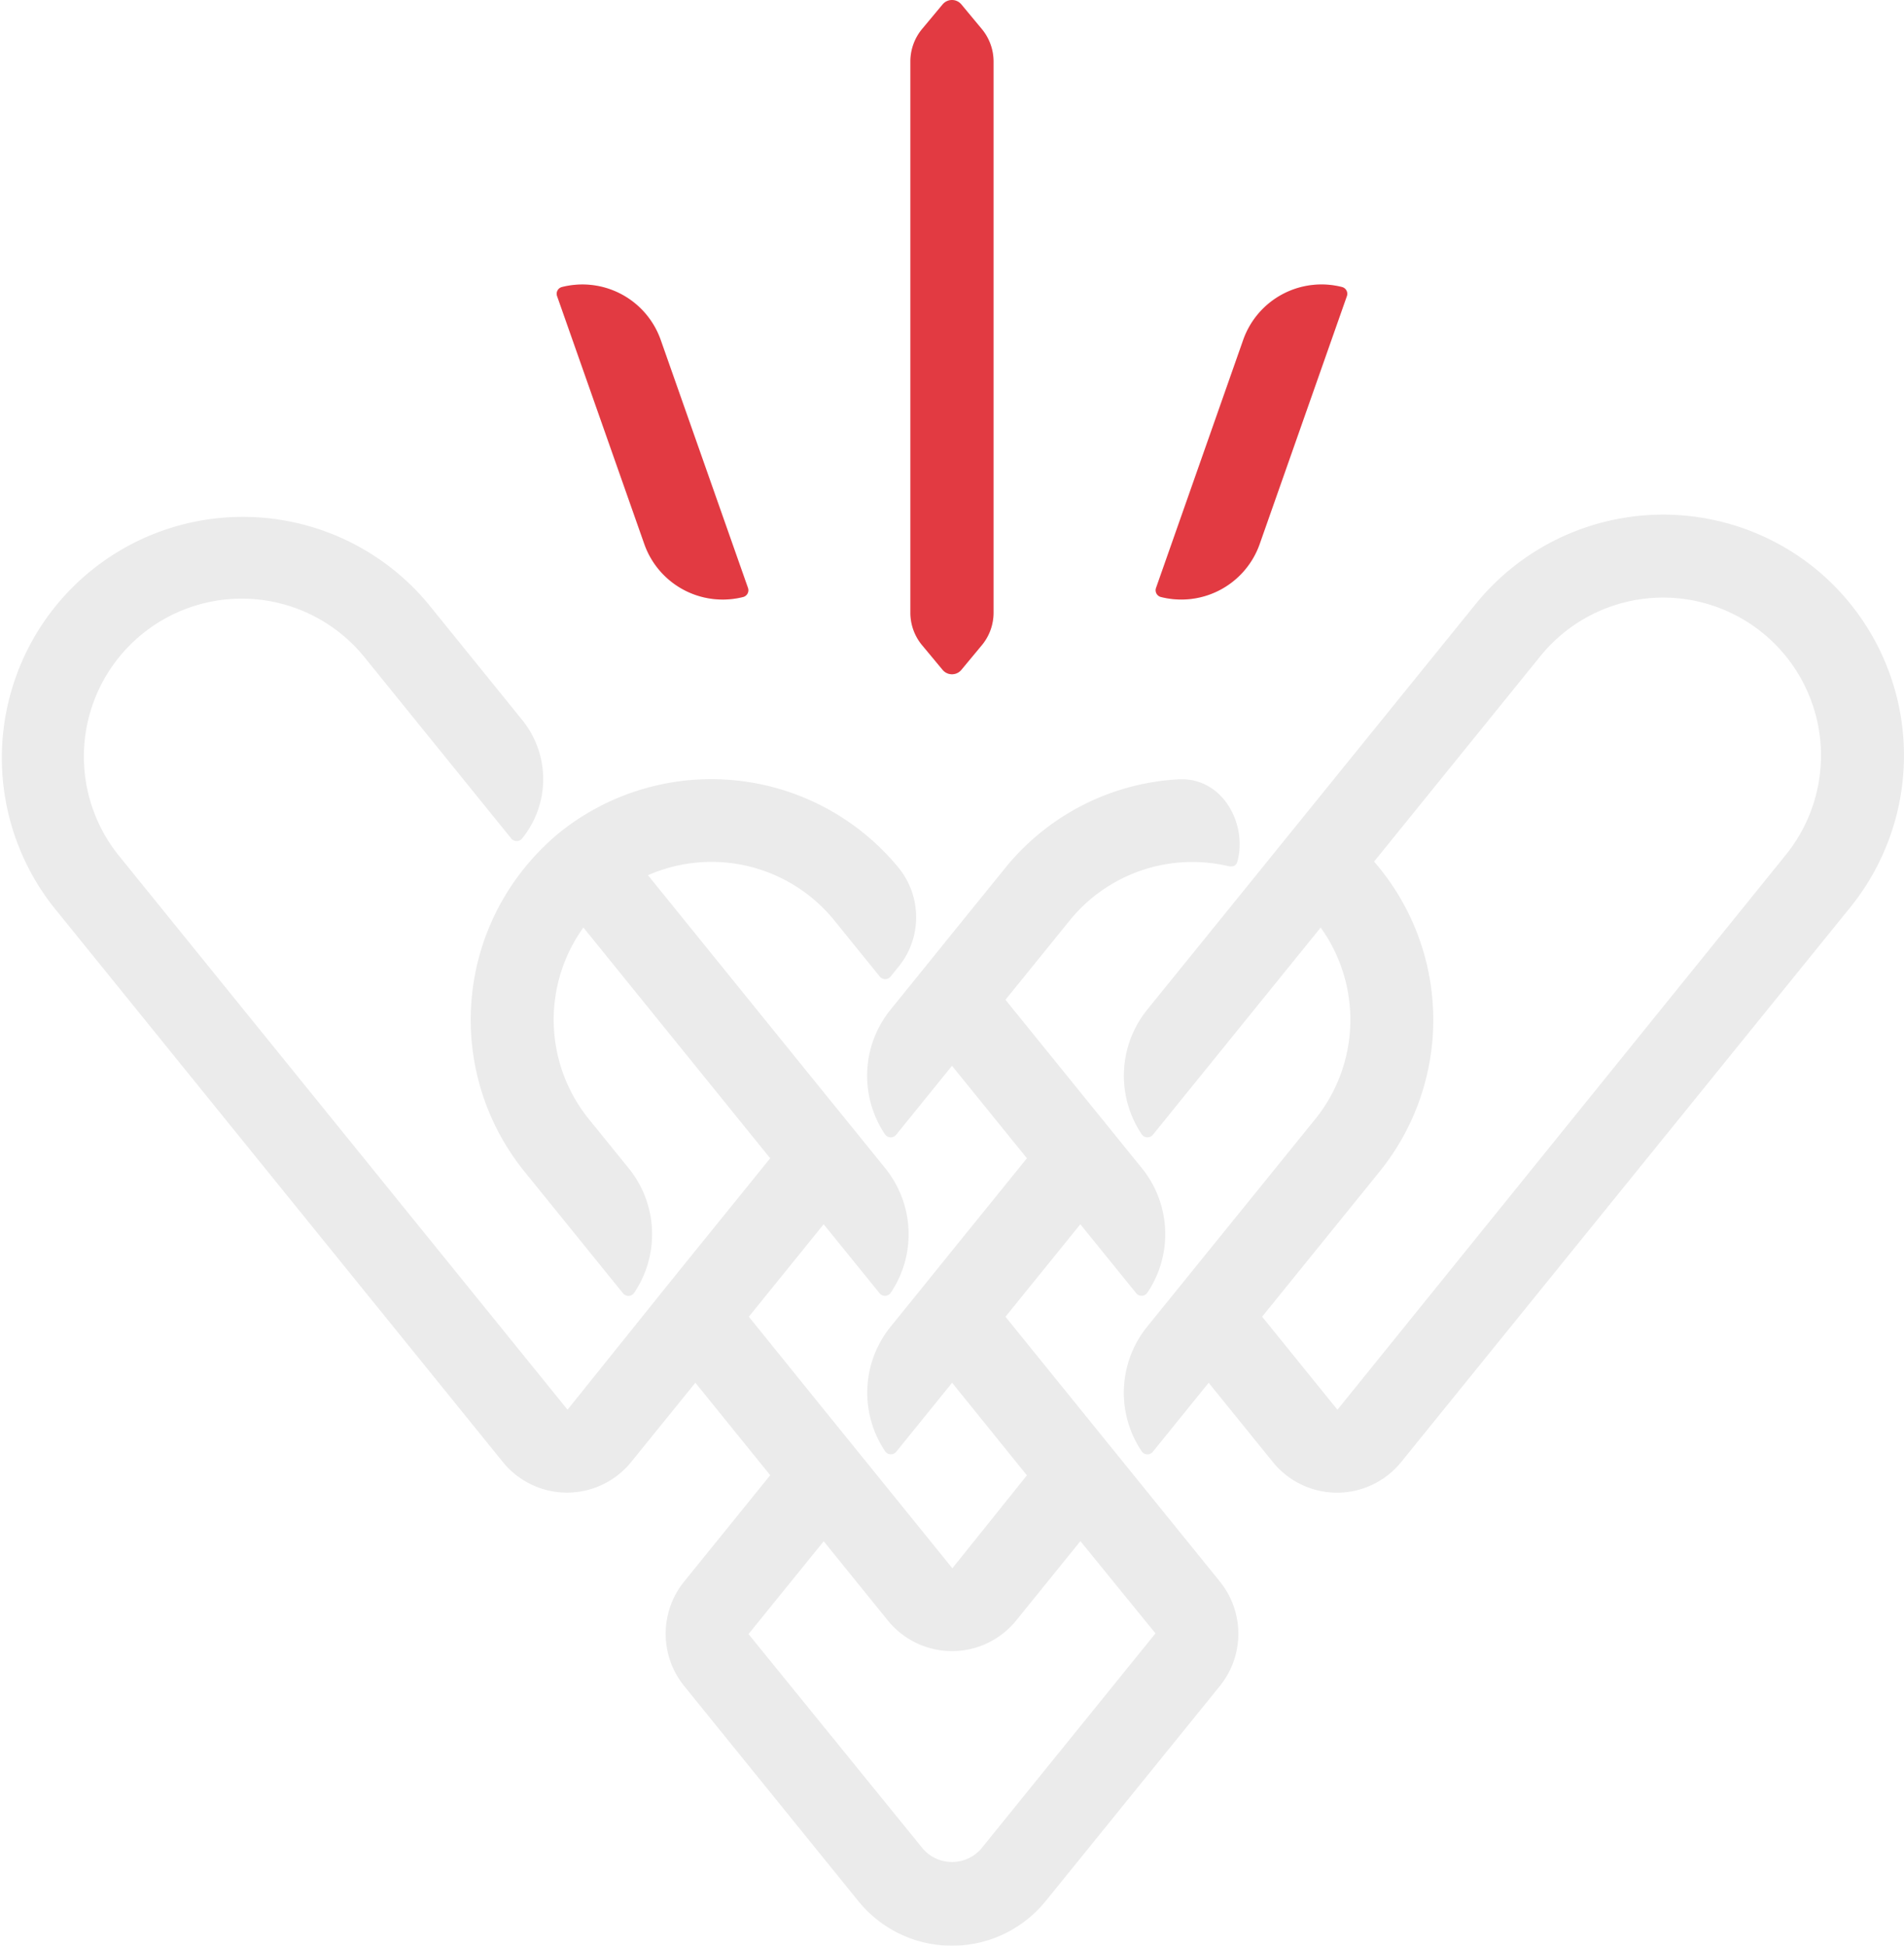 <svg id="Calque_1" data-name="Calque 1" xmlns="http://www.w3.org/2000/svg" xmlns:xlink="http://www.w3.org/1999/xlink" viewBox="0 0 112.358 114.815"><defs><style>.cls-1{fill:none;}.cls-2{clip-path:url(#clip-path);}.cls-3{opacity:0.08;}.cls-4{fill:#040506;}.cls-5{fill:#e23a42;}</style><clipPath id="clip-path"><rect class="cls-1" y="0.002" width="112.358" height="114.813"/></clipPath></defs><g id="Groupe_79" data-name="Groupe 79"><g id="Groupe_80" data-name="Groupe 80"><g id="Groupe_77" data-name="Groupe 77"><g class="cls-2"><g id="Groupe_76" data-name="Groupe 76"><g id="Groupe_75" data-name="Groupe 75" class="cls-3"><g id="Groupe_74" data-name="Groupe 74"><g class="cls-2"><g id="Groupe_73" data-name="Groupe 73"><path id="Tracé_45" data-name="Tracé 45" class="cls-4" d="M66.906,87.05l-1.249-1.542-1.906-2.354-4.417-5.455,4.419-5.458,3.293,4.066a.41.41,0,0,0,.652-.014,6.18,6.18,0,0,0-.284-7.323l-.506-.625-1.249-1.543-1.906-2.351-4.419-5.456,3.8-4.691a9.309,9.309,0,0,1,9.3-3.206c.325.077.508,0,.586-.262.6-2.191-.85-5-3.5-4.848a14.151,14.151,0,0,0-10.2,5.23l-3.145,3.882-1.9,2.352-1.25,1.543-.474.586a6.192,6.192,0,0,0-.319,7.364.41.41,0,0,0,.652.015l3.295-4.07,4.421,5.457-4.419,5.456-1.9,2.354-1.25,1.542-.474.586a6.192,6.192,0,0,0-.317,7.362.41.41,0,0,0,.652.015l3.293-4.068,4.415,5.463-4.4,5.484-4.443-5.487-1.249-1.542-1.906-2.354-4.412-5.46,4.415-5.457,3.3,4.07a.41.41,0,0,0,.652-.015,6.19,6.19,0,0,0-.319-7.362l-.475-.588-1.249-1.543-1.909-2.352L38.238,51.645a9.327,9.327,0,0,1,10.987,2.657l2.693,3.325a.408.408,0,0,0,.635,0c.135-.165.295-.365.482-.595a4.625,4.625,0,0,0,0-5.817,14.3,14.3,0,0,0-20-2.1h0a14.399,14.399,0,0,0-1.763,1.719,14.234,14.234,0,0,0-.337,18.28l5.829,7.2a.407.407,0,0,0,.651-.015,6.18,6.18,0,0,0-.283-7.323l-2.388-2.946a9.324,9.324,0,0,1-.317-11.3L45.45,68.347l-4.415,5.455-1.9,2.352h0l-1.244,1.55-4.4,5.48L6.974,50.441a9.317,9.317,0,0,1,14.481-11.726l8.713,10.761a.411.411,0,0,0,.635.009,5.545,5.545,0,0,0,.059-6.944l-5.594-6.909a14.221,14.221,0,0,0-22.1,17.9l26.506,32.739a4.872,4.872,0,0,0,7.572,0l3.789-4.678,4.417,5.456-5.092,6.292a4.9,4.9,0,0,0,0,6.131l10.289,12.706a7.116,7.116,0,0,0,11.059,0L72,99.47a4.9,4.9,0,0,0,0-6.129Zm-9.006,22.041a2.28,2.28,0,0,1-3.438,0l-10.291-12.667,4.436-5.477,3.787,4.676a4.872,4.872,0,0,0,7.572,0l3.79-4.683,4.431,5.443Z"/><path id="Tracé_46" data-name="Tracé 46" class="cls-4" d="M107.094,33.528a14.242,14.242,0,0,0-20,2.1l-9.814,12.12-1.4,1.729-1.755,2.169-6.427,7.935a6.2,6.2,0,0,0-.315,7.364.41.41,0,0,0,.652.014l9.9-12.226a9.327,9.327,0,0,1-.317,11.3h0l-6.293,7.77-1.906,2.354-1.249,1.542-.475.588a6.2,6.2,0,0,0-.315,7.364.41.41,0,0,0,.652.014l3.293-4.07,3.789,4.678a4.87,4.87,0,0,0,7.572,0l26.51-32.743a14.242,14.242,0,0,0-2.1-20M78.924,83.186l-4.444-5.489,6.945-8.58a14.231,14.231,0,0,0-.339-18.276l9.812-12.12a9.317,9.317,0,1,1,14.488,11.72Z"/><path id="Tracé_47" data-name="Tracé 47" class="cls-4" d="M55.625,39.528a.719.719,0,0,0,1.106,0l1.2-1.445a3,3,0,0,0,.7-1.922V3.627a3.008,3.008,0,0,0-.7-1.922l-1.2-1.444a.719.719,0,0,0-1.106,0l-1.202,1.441a3,3,0,0,0-.7,1.922v32.538a3,3,0,0,0,.7,1.922Z"/><path id="Tracé_48" data-name="Tracé 48" class="cls-4" d="M68.493,35.225a4.905,4.905,0,0,0,5.841-3.117l5.146-14.631a.413.413,0,0,0-.248-.529l-.025-.008a4.9,4.9,0,0,0-5.844,3.117l-5.142,14.631a.412.412,0,0,0,.246.528l.027.009"/><path id="Tracé_49" data-name="Tracé 49" class="cls-4" d="M38.023,32.108a4.905,4.905,0,0,0,5.844,3.117.412.412,0,0,0,.279-.511L44.138,34.688l-5.149-14.631a4.9,4.9,0,0,0-5.84-3.117.412.412,0,0,0-.282.51l.009.027Z"/></g></g></g></g><path id="Tracé_50" data-name="Tracé 50" class="cls-5" d="M55.625,39.527a.719.719,0,0,0,1.106,0l1.2-1.445a3,3,0,0,0,.7-1.922V3.626a3.008,3.008,0,0,0-.7-1.922l-1.2-1.444a.719.719,0,0,0-1.106,0l-1.202,1.441a3,3,0,0,0-.7,1.922v32.538a3,3,0,0,0,.7,1.922Z"/><path id="Tracé_51" data-name="Tracé 51" class="cls-5" d="M68.493,35.225a4.905,4.905,0,0,0,5.841-3.117l5.146-14.631a.413.413,0,0,0-.248-.529l-.025-.008a4.9,4.9,0,0,0-5.844,3.117l-5.142,14.631a.412.412,0,0,0,.246.528l.027.009"/><path id="Tracé_52" data-name="Tracé 52" class="cls-5" d="M38.023,32.108a4.905,4.905,0,0,0,5.844,3.117.412.412,0,0,0,.279-.511L44.138,34.688l-5.149-14.631a4.9,4.9,0,0,0-5.84-3.117.412.412,0,0,0-.282.51l.009.027Z"/></g></g></g></g></g></svg>
